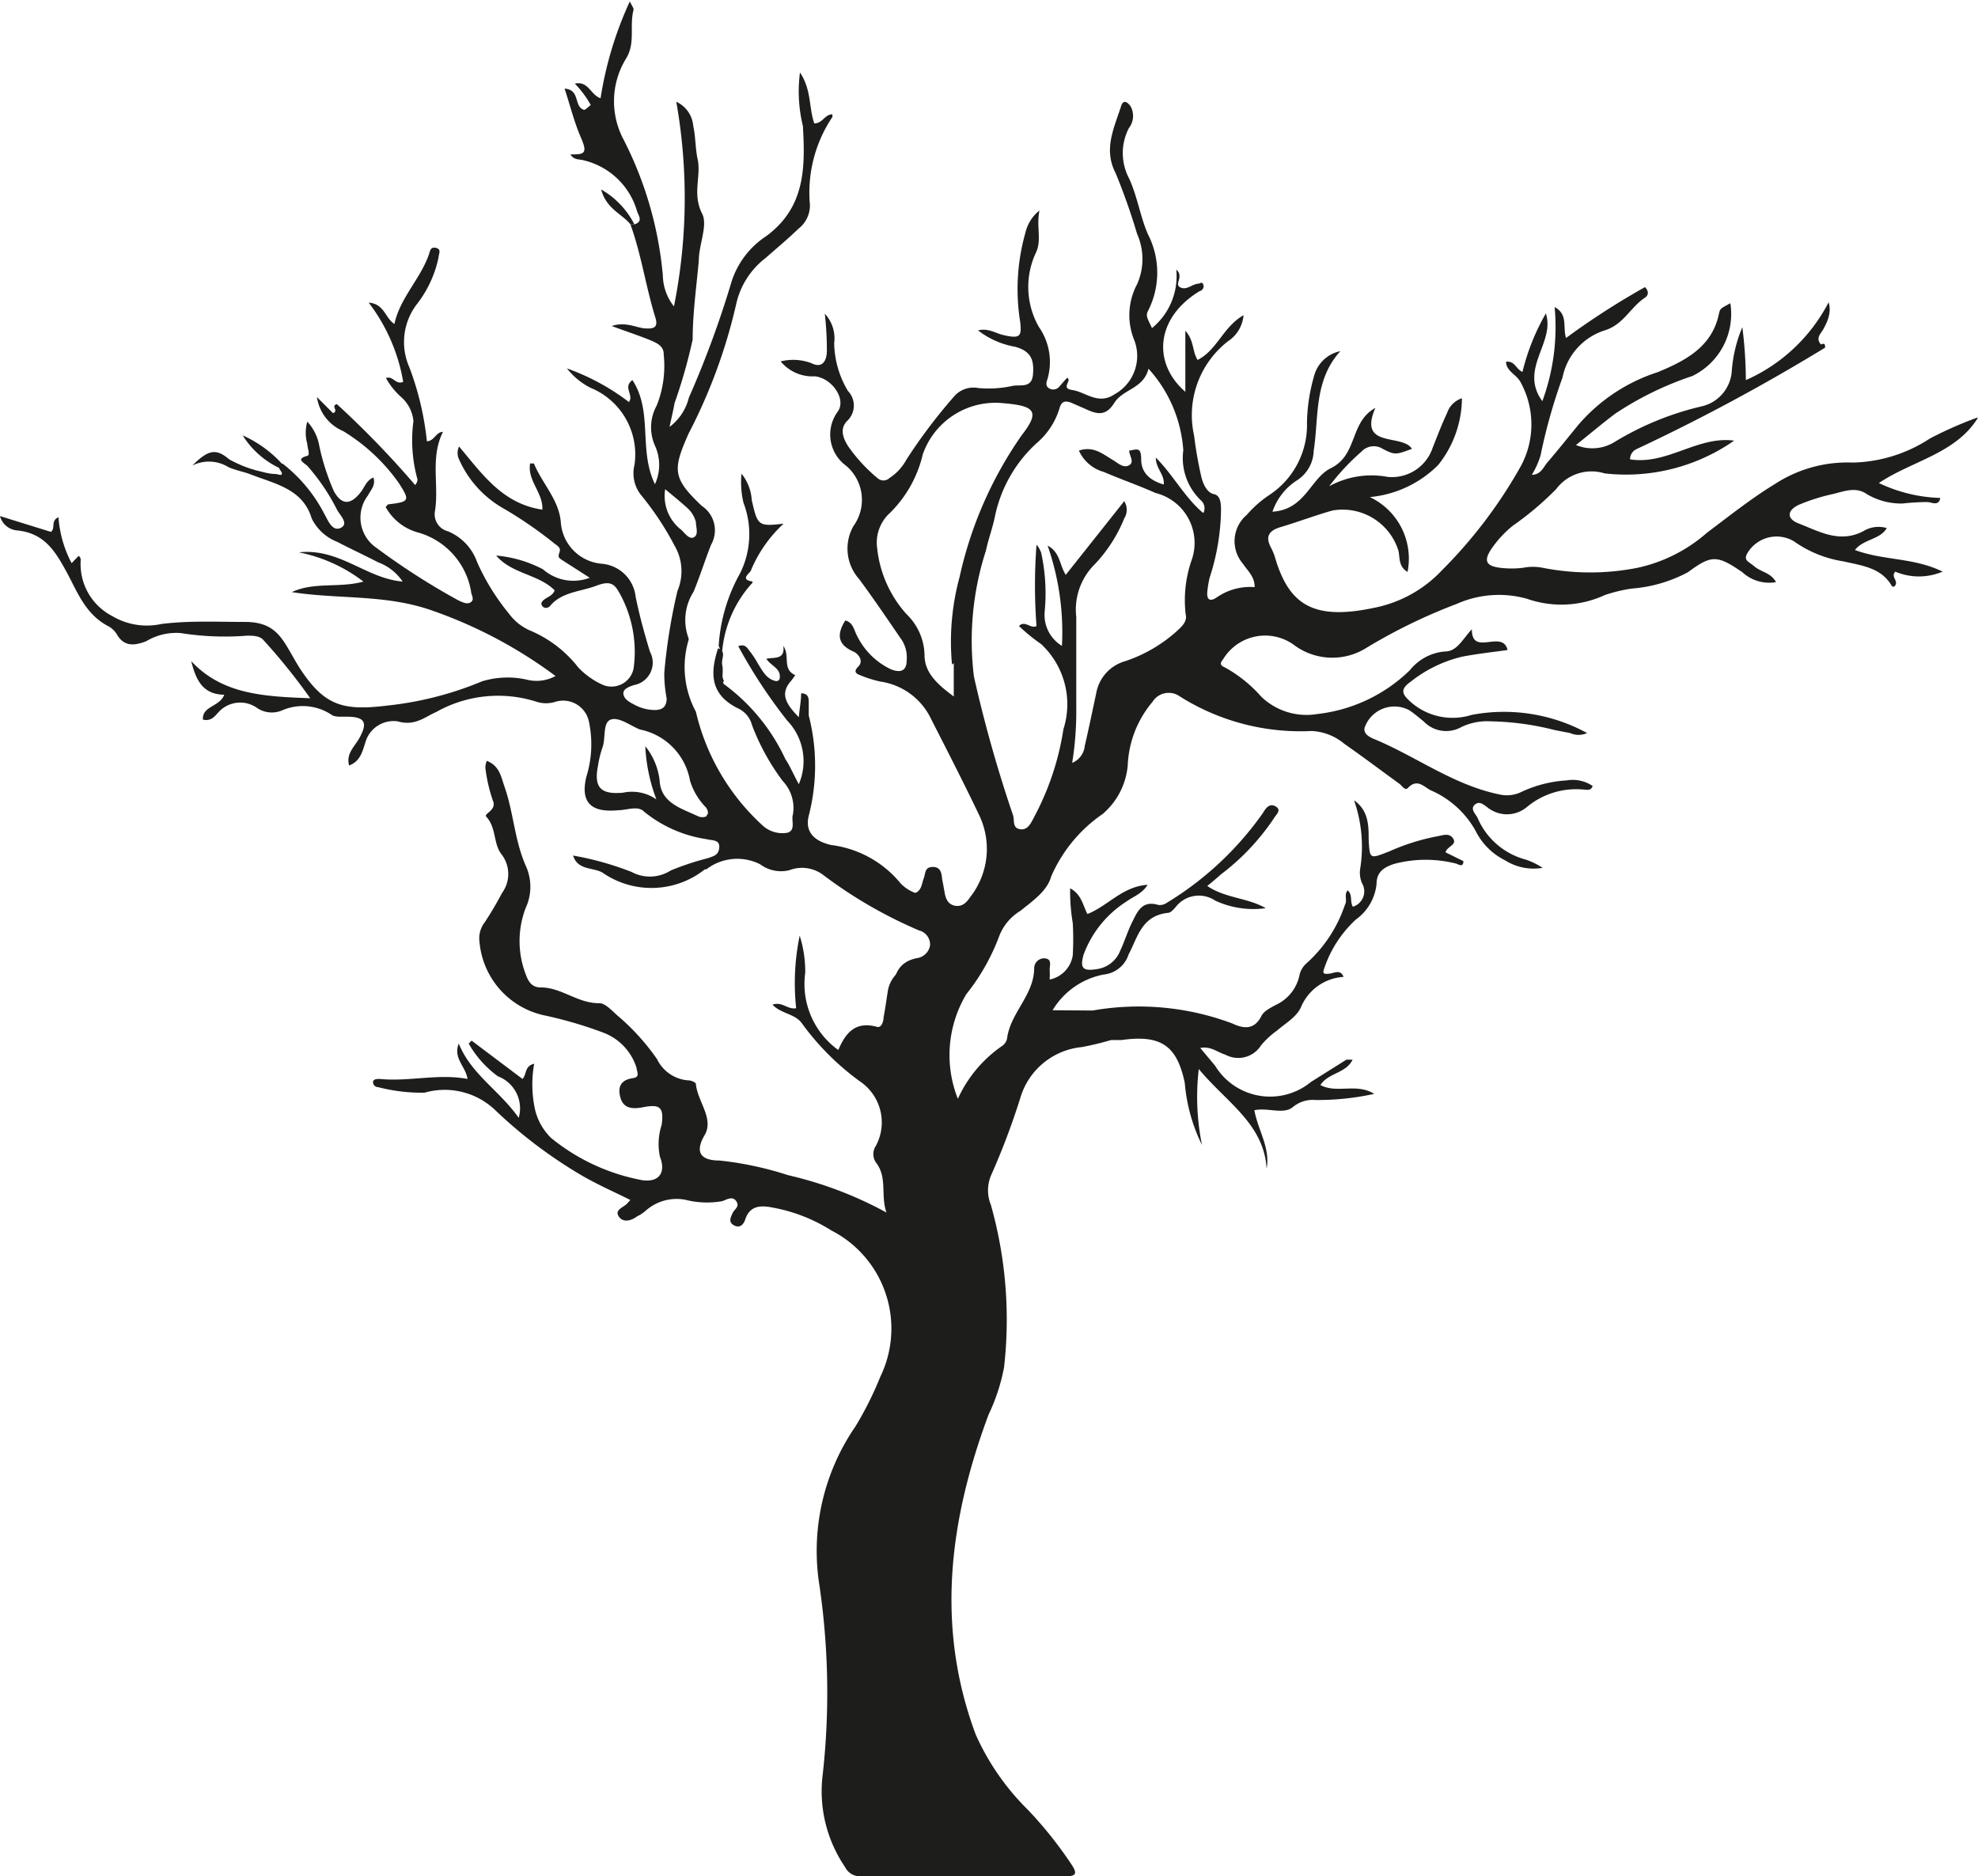 <?xml version="1.0" encoding="UTF-8"?> <svg xmlns="http://www.w3.org/2000/svg" id="Ebene_1" data-name="Ebene 1" viewBox="0 0 67.65 64.17"><defs><style>.cls-1{fill:#1d1d1b;}</style></defs><path class="cls-1" d="M41.12,17.52c-.63-.55-1-1.28-1.59-1.87,0,.38.31.58.27.92-.48-.14-.77-.41-.77-.86s-.16-.33-.41-.3c0,.17.19.39,0,.5s-.37-.06-.53-.16c-.36-.21-.68-.51-1.19-.34a1.32,1.32,0,0,0,.85.73c.58.25,1.19.46,1.77.72a1.76,1.76,0,0,1,1.23,2.31A4.19,4.19,0,0,0,40.55,21c.07.27-.15.44-.33.61a5,5,0,0,1-1.73,1,1.39,1.39,0,0,0-1,1.11c-.13.6-.25,1.19-.39,1.79a.7.7,0,0,1-.43.58,11.19,11.19,0,0,0,.14-1.88c0-1,0-2.08,0-3.11a2.18,2.18,0,0,1,.64-1.81,5,5,0,0,0,1-1.56.55.55,0,0,0,0-.59l-2,2.52c-.22-.35-.19-.77-.62-1a9,9,0,0,1,.49,3.43,1.24,1.24,0,0,1-.59-1.18,6.47,6.47,0,0,0-.12-2,.78.78,0,0,0-.16-.28,18.41,18.41,0,0,0,0,2.78c-.2.11-.39-.21-.6,0a6.43,6.43,0,0,0,.76.62,2.81,2.81,0,0,1,.76,2.91,9.36,9.36,0,0,1-1,3c-.1.19-.21.46-.48.42s-.19-.3-.24-.47a45.86,45.86,0,0,1-1.34-4.75,10,10,0,0,1,.41-4.31c.08-.38.22-.75.3-1.13a4.68,4.68,0,0,1,1.43-2.54,2.51,2.51,0,0,0,.79-1.21c.07-.23.19-.25.39-.18l.48.21c.39.18.7.28,1-.2s1-.48,1.17-1.17a4.61,4.61,0,0,1,1.19,2.79,2,2,0,0,0,.6,1.71.36.36,0,0,1,.09.43m-8.54,5.14c0,.34,0,.69,0,1.14-.58-.43-1-.82-1-1.42A2,2,0,0,0,31,21a4,4,0,0,1-1-2.25,1.37,1.37,0,0,1,.44-1.21,4.14,4.14,0,0,0,1.12-2,2.63,2.63,0,0,1,2.76-1.75c1.08.09,1.26.28.62,1.1a13.51,13.51,0,0,0-2.12,4.84,8.42,8.42,0,0,0-.26,3m35.07-8.45A13.1,13.1,0,0,0,66,15a5,5,0,0,1-2.63.82,4.54,4.54,0,0,0-2.66.73c-.82.5-1.57,1.1-2.33,1.67A5.3,5.3,0,0,1,56,19.42a8.36,8.36,0,0,1-3.23,0,1.78,1.78,0,0,0-.69,0,3.25,3.25,0,0,1-.76,0c-.51-.06-.58-.25-.31-.65a3.65,3.65,0,0,1,.73-.79,10.62,10.62,0,0,0,1.48-1.25,1.51,1.51,0,0,1,1.66-.54,6.47,6.47,0,0,0,4.43-1.12c-1.25-.17-2.29.84-3.56.64a.38.38,0,0,1,.22-.35,66.55,66.55,0,0,0,6.45-3.47c0-.1,0-.17-.14-.11-.2-.22,0-.37.09-.54s.29-.53.17-.9A5.84,5.84,0,0,1,59.71,13a14.59,14.59,0,0,0-.12-1.81,4.74,4.74,0,0,0-.36,1.49,1.33,1.33,0,0,1-1,1.21,10.12,10.12,0,0,0-3,1.22,1.45,1.45,0,0,1-1.33.11c.49-.39.9-.74,1.34-1.07a11,11,0,0,1,2.64-1.29,2.36,2.36,0,0,0,1.3-2.49c-.32.18-.35.17-.39.36-.23,1.11-1.1,1.59-2.1,2a6,6,0,0,0-2.7,1.79c-.36.44-.71.88-1.08,1.31-.13.16-.21.4-.52.41a2.78,2.78,0,0,0,.3-.67,19.13,19.13,0,0,1,.75-2.66,2.13,2.13,0,0,1,1.44-1.61c.65-.2.88-.79,1.38-1.12.11-.07.15-.21,0-.36a25.81,25.81,0,0,0-2.7,1.74c-.12-.39.08-.8-.39-1.06a7.34,7.34,0,0,1-.42,3.22c-.81-1.11.45-2,.12-3a7.6,7.6,0,0,0-.8,2c-.23-.1-.25-.38-.56-.35,0,.33.37.44.5.71a3,3,0,0,1,0,2.87,16.29,16.29,0,0,1-2.69,3.55,4.32,4.32,0,0,1-2.29,1.28c-2.08.45-2.92-.08-3.4-1.64a2.05,2.05,0,0,0-.16-.41c-.2-.37-.08-.58.32-.7.6-.18,1.18-.4,1.78-.57a2,2,0,0,1,2.26,1.38c.05.24,0,.54.31.72A2.33,2.33,0,0,0,46.85,17a3.79,3.79,0,0,0,2.34-1.1A3.69,3.69,0,0,0,50,13.62a.8.8,0,0,0-.51.51c-.18.38-.33.78-.49,1.18a1.47,1.47,0,0,1-1.54,1,3,3,0,0,0-2,.32,7.86,7.86,0,0,1,1.11-1.19.57.57,0,0,1,.72-.09c.42.22.46.2,1,0-.33-.53-1.86,0-1.25-1.4-.89.49-.59,1.6-1.52,2.06-.7.34-.87,1.42-2,1.49a2.06,2.06,0,0,1,.85-1.08,1.24,1.24,0,0,0,.56-1c.18-1.16,0-2.4.91-3.41a1.17,1.17,0,0,0-.9.86,6.12,6.12,0,0,0-.24,1.59,2.86,2.86,0,0,1-1.29,2.47,3.87,3.87,0,0,0-.77.68,1.18,1.18,0,0,0-.13,1.67c.16.24.41.45.4.8a2,2,0,0,0-1.28.34c-.24.17-.36.1-.34-.17a3.85,3.85,0,0,1,.08-.49,7.75,7.75,0,0,0,.39-2.29c0-.21,0-.52-.24-.57s-.37-.34-.43-.58a13.6,13.6,0,0,1-.25-1.42A3.2,3.2,0,0,1,42,11.67a1.18,1.18,0,0,0,.53-.89c-.7.4-.9,1.19-1.57,1.53-.19-.3-.11-.65-.42-1V13.4c-1.15-1-1-2.55.5-3.45.06,0,.15-.1.12-.2s-.08-.09-.15-.05c-.23,0-.41.24-.64.13s.14-.36-.14-.61a2.29,2.29,0,0,1-.83,2c-.16-.34-.22-.41-.14-.58a2.87,2.87,0,0,0,0-2.63c-.26-.59-.36-1.3-.65-1.92a1.85,1.85,0,0,1,0-1.71.68.68,0,0,0,.06-.74c-.09-.13-.25-.27-.33,0-.24.75-.61,1.47-.18,2.29A21.72,21.72,0,0,1,38.89,8a2.11,2.11,0,0,1,0,1.72,2.25,2.25,0,0,0-.11,1.88,1.5,1.5,0,0,1-.67,1.89c-.55.37-1-.09-1.43-.15s0-.32-.18-.42c-.09.09-.17.19-.26.29a.27.27,0,0,1-.36.07c-.12-.07-.1-.19-.06-.3a2.09,2.09,0,0,0-.29-1.8,2.76,2.76,0,0,1-.09-2.56c.19-.43,0-.86.11-1.42a1.36,1.36,0,0,0-.48.76A7.07,7.07,0,0,0,34.89,11c.06.51,0,.59-.57.46-.27-.06-.52-.25-.87-.16a2.89,2.89,0,0,0,1.27.56c.54.15.65.44.61.94s-.44.34-.71.4a3.83,3.83,0,0,1-1.17.07.87.87,0,0,0-.82.29A18.46,18.46,0,0,0,31,15.72a1.74,1.74,0,0,1-.58.63.3.3,0,0,1-.41,0A5.52,5.52,0,0,1,29,15.25c-.18-.29-.29-.61,0-.88a.72.72,0,0,0,0-1,3.28,3.28,0,0,1-.47-1.64,1.23,1.23,0,0,0-.32-1A11.26,11.26,0,0,1,28.28,12c0,.28-.12.63-.53.42a1.77,1.77,0,0,0-1.05-.06,1.41,1.41,0,0,0,1.17.51c.58.06,1.09.78.78,1.21a1.32,1.32,0,0,0,.29,1.85,1.53,1.53,0,0,1,.25,2.06,1.56,1.56,0,0,0,.19,1.81c.48.65.93,1.31,1.4,2a1.11,1.11,0,0,1,.23.78c0,.32-.16.46-.54.31a2.47,2.47,0,0,1-1.15-1.13c-.11-.19-.13-.47-.41-.54-.28.45-.29.81.27,1.06.19.08.36.33.18.51s-.09.25.08.31a4,4,0,0,0,.67.21,2.28,2.28,0,0,1,1.73,1.27c.56,1.1,1.12,2.19,1.65,3.3a2.67,2.67,0,0,1-.3,2.79c-.12.17-.25.34-.5.31s-.34-.22-.38-.44-.05-.29-.08-.43,0-.45-.31-.46-.26.23-.33.4-.06.41-.31.5c-.53.46-.49.74.18,1.13a.76.76,0,0,1,.46.81c-.05.35-.32.45-.61.5a1.09,1.09,0,0,0-.94.87c-.05.31-.09.62-.15.93,0,.13-.07.37-.22.33-.75-.21-1.08.21-1.33.79a2.78,2.78,0,0,1-1.13-2.64A4.06,4.06,0,0,0,27.35,32a8,8,0,0,0-.12,2.48c-.29.06-.48-.24-.81-.12.29.31.77.31,1,.63a8.93,8.93,0,0,0,2,2,1.69,1.69,0,0,1,.54,2.19.51.51,0,0,0,0,.58c.4.51.15,1.14.36,1.71a13.14,13.14,0,0,0-3.37-1.28,11.47,11.47,0,0,0-2.34-.5c-.68,0-.84-.31-.51-.87s-.25-1.16-.3-1.75c0-.05-.16-.12-.24-.12a1.29,1.29,0,0,1-1.09-.73,7.73,7.73,0,0,0-1.33-1.47c-.2-.17-.44-.45-.65-.44-.75,0-1.28-.54-2-.54-.29,0-.42-.19-.51-.45a3.17,3.17,0,0,1,0-2.27A1.72,1.72,0,0,0,18,29.65c-.4-.88-.43-1.84-.74-2.73-.12-.33-.16-.72-.61-.9a.6.6,0,0,0-.05.24,5.45,5.45,0,0,0,.26,1.13c.14.32-.33.44-.23.54.36.39.23.94.54,1.31a1.1,1.1,0,0,1,0,1.3,11.69,11.69,0,0,1-.59,1,.9.9,0,0,0-.18.68,2.82,2.82,0,0,0,2.19,2.5,14.12,14.12,0,0,1,2,.58,1.89,1.89,0,0,1,1.18,1.22c0,.11.14.31-.11.35-.44.06-.54.31-.44.67s.39.4.76.33c.6-.12.73,0,.65.6a2.12,2.12,0,0,0-.06,1.09c.23.58-.07.93-.72.78a6.93,6.93,0,0,1-3-1.42,2,2,0,0,1-.58-1.12,4,4,0,0,1,0-1.42c-.34.08-.25.37-.4.52l-1.74-1.31-.1.1a3.54,3.54,0,0,0,1,1.12,1.17,1.17,0,0,1,.71,1.42c-.66-.94-1.62-1.48-2.05-2.54-.2.51.24.78.3,1.21-1-.19-2,.1-3,0-.09,0-.21,0-.23.09a.17.17,0,0,0,.17.19,6,6,0,0,0,1.59.19,2.5,2.5,0,0,1,2.41.59,16.06,16.06,0,0,0,3,2.26c.52.3,1.07.54,1.63.82l-.13.14c-.13.12-.41.2-.27.42s.42.16.63,0a1.32,1.32,0,0,0,.29-.19,1.59,1.59,0,0,1,1.35-.38,3,3,0,0,0,1.27.05c.15-.05.35-.19.48,0s-.06.27-.12.4-.17.32.05.43.33-.06.38-.21c.16-.48.54-.48.94-.4a5.63,5.63,0,0,1,2,.78,3.77,3.77,0,0,1,1.68,5,11.73,11.73,0,0,1-.85,1.7A7.51,7.51,0,0,0,28,54.05a25.31,25.31,0,0,1,.14,6.62,4.6,4.6,0,0,0,.76,3.18.57.57,0,0,0,.54.32q3.49,0,7,0c.37,0,.4-.1.23-.37a13.84,13.84,0,0,0-1.51-1.9,8.43,8.43,0,0,1-1.79-2.58c-1.38-3.7-.9-7.34.44-10.94a6.54,6.54,0,0,0,.53-1.62,14.44,14.44,0,0,0-.45-5.55,1.32,1.32,0,0,1,0-1,24.94,24.94,0,0,0,1-2.64A2.44,2.44,0,0,1,37,35.81,10.46,10.46,0,0,0,38,35.57l.35,0c1.35-.19,1.9.18,2.17,1.46a5.91,5.91,0,0,0,.59,2.13A8.2,8.2,0,0,1,41,36.56c.93,1.13,2.23,1.87,2.32,3.41.13-.72-.29-1.3-.42-2,.46-.1,1,.16,1.32-.11a1.06,1.06,0,0,1,.77-.24A9,9,0,0,0,47,37.41c-.61-.38-1.27,0-1.84-.3.26-.42.88-.4,1.1-.87-.1,0-.17,0-.21,0L44.84,37a2.2,2.2,0,0,1-3.28-.55l-.51-.61c.36-.07.59.15.86.23a.92.92,0,0,0,1.22-.32,2.89,2.89,0,0,1,.54-.5c.3-.26.7-.48.84-.84a1.69,1.69,0,0,1,1.44-1c-.1-.27-.31-.13-.49-.11s-.24,0-.17-.18a4,4,0,0,1,1.08-1.67,1.71,1.71,0,0,0,.71-1.22c0-.42.27-.58.62-.69a4.23,4.23,0,0,1,2.12,0c.12.06.23.1.23-.09l-.61-.3c.05-.21.4-.25.26-.47s-.38-.1-.59-.07a7.46,7.46,0,0,0-1.6.51c-.67.26-.66.27-.7-.4,0-.48,0-1-.5-1.35a4.79,4.79,0,0,1,.21,2.34.91.91,0,0,0,.06.49.55.55,0,0,1-.31.81c-.11-.18,0-.41-.18-.56-.13.16,0,.33-.09.49a4.68,4.68,0,0,1-1.31,2,.75.75,0,0,0-.25.43,1.44,1.44,0,0,1-.81,1c-.18.1-.41.21-.49.38-.25.5-.64.42-1,.25a9.12,9.12,0,0,0-4.77-.44L36,34.55a2.61,2.61,0,0,1,1.74-1.22,1,1,0,0,0,.86-.69c.31-.58.44-1.32,1.34-1.42.1,0,.2-.12.27-.2a1,1,0,0,1,1.35-.22,3.09,3.09,0,0,0,1.73.26c-.62-.36-1.39-.34-2-.76.17-.14.32-.26.46-.39A7.94,7.94,0,0,0,43.56,28c.07-.13.29-.29.07-.42s-.35.08-.44.23a11,11,0,0,1-3.29,3.07.41.41,0,0,1-.28.07c-.56-.17-.72.23-.89.57s-.26.66-.42,1a1,1,0,0,1-.77.62c-.48.08-.62,0-.48-.49a3.64,3.64,0,0,1,1.47-1.82c.23-.17.53-.26.72-.57-.87.06-1.35.72-2.06,1-.16-.32-.21-.68-.59-.88a6.53,6.53,0,0,0,.09,1.19,10,10,0,0,1,0,1.1,1,1,0,0,1-.79.83,3.07,3.07,0,0,0,0-.34c0-.13.08-.34-.13-.38a.34.34,0,0,0-.4.33c0,.9-.79,1.51-.92,2.36a.41.41,0,0,1-.16.29,4.41,4.41,0,0,0-1.53,1.82A4.06,4.06,0,0,1,33.05,34,7.22,7.22,0,0,0,34.18,32a1.74,1.74,0,0,1,.72-.85c.42-.34.91-.67,1.05-1.17a5,5,0,0,1,1.76-2.14,2.46,2.46,0,0,0,.86-1.67A3.59,3.59,0,0,1,39.42,24a.65.65,0,0,1,.92-.19A7.73,7.73,0,0,0,44.86,25a1.88,1.88,0,0,1,1.12.44c.63.44,1.24.9,1.86,1.35.1.06.21.27.31.16.34-.36.58,0,.81.09a3.21,3.21,0,0,1,1.51,1.38,2.23,2.23,0,0,0,1,1,1.83,1.83,0,0,0,1.29.26,2.61,2.61,0,0,0-.57-.28,2.48,2.48,0,0,1-1.66-1.44c-.08-.14-.25-.3-.09-.44s.3,0,.43.09a1.06,1.06,0,0,0,1.34,0A2.63,2.63,0,0,1,54.12,27c.12,0,.29.07.35-.12a1.22,1.22,0,0,0-.89-.19A4.22,4.22,0,0,0,52,27.1a1.14,1.14,0,0,1-.67.08c-1.62-.32-2.9-1.32-4.37-1.92-.15-.07-.33-.17-.29-.37a1.08,1.08,0,0,1,1.53-.6c.18.12.34.26.5.39a1.06,1.06,0,0,0,1.29.18,2.06,2.06,0,0,1,1-.19,9.47,9.47,0,0,1,2.19.3l.52.1a.7.7,0,0,0,.58,0,5.93,5.93,0,0,0-3.95-.62A2.16,2.16,0,0,1,48.24,24c-.28-.25-.37-.42,0-.68A4.5,4.5,0,0,1,50,22.46c.51-.1,1-.15,1.56-.23-.17-.72-1.23.24-1.22-.71-.31.33-.51.76-.91.76a1.71,1.71,0,0,0-1.21.64,5.39,5.39,0,0,1-3.17,1.5,2.23,2.23,0,0,1-1.91-.59,4.66,4.66,0,0,0-1.24-1c-.15-.07-.2-.12-.07-.28a1.68,1.68,0,0,1,2.47-.46,2.19,2.19,0,0,0,2.46.05,18.92,18.92,0,0,1,3.07-1.49,3.54,3.54,0,0,1,2.4-.17,3.55,3.55,0,0,0,2.66-.13,5.26,5.26,0,0,1,.91-.22,4.88,4.88,0,0,0,1.93-.56c.81-.6,1-.59,1.86,0a1.36,1.36,0,0,0,1.15.34c-.16-.32-.52-.35-.74-.54s-.39-.2-.22-.48a1.16,1.16,0,0,1,1.57-.38,4,4,0,0,0,1.7.69c.61.14,1.28.21,1.64.82a.07.07,0,0,0,.13,0c.11-.16-.16-.29,0-.47a2.08,2.08,0,0,0,1.62,0c-1-.49-2-.37-3-.74.3-.38.86-.35,1.09-.75a1,1,0,0,0-.81.11c-.81.42-1.51,0-2.21-.27-.41-.16-.39-.44,0-.63a6.53,6.53,0,0,1,1.16-.37c.39-.09.8-.27,1.18,0a2.3,2.3,0,0,0,1.22.32,8,8,0,0,1,.84-.05c.15,0,.4.16.45-.14a5.23,5.23,0,0,1-2.1-.51c1.13-.76,2.62-1,3.38-2.22"></path><path class="cls-1" d="M24.77,23.31c-.21-.39,0-.83-.19-1.22a5.79,5.79,0,0,1,.73-2.48,3,3,0,0,0,.12-2.41,3,3,0,0,1-.07-1,1.58,1.58,0,0,1,.35.9c.2.88.22.91,1.09.81a4.55,4.55,0,0,0-1.11,1.58c0,.09-.4.31,0,.39.07,0,.06.05,0,.1a4,4,0,0,0-1,2.89c0,.14,0,.29,0,.44"></path><path class="cls-1" d="M20.21,3.57a7.25,7.25,0,0,1,.95,1.86c-.59,0-.67-.4-.85-.75S20.39,4,20,3.76l.23-.19"></path><path class="cls-1" d="M8.73,16.08l-.25.11c-.22-.07-.45-.12-.66-.21a1.27,1.27,0,0,0-1.24-.06c.56-.56.82-.58,1.26-.21a4.3,4.3,0,0,0,.89.37"></path><path class="cls-1" d="M9.67,15.86,9.54,16A3,3,0,0,1,8.3,14.89a4.08,4.08,0,0,1,1.37,1"></path><path class="cls-1" d="M21.71,7.67h-.15c-.29-.36-.82-.52-1-1.19a2.87,2.87,0,0,1,1.13,1.18"></path><path class="cls-1" d="M24.18,27.91a.36.36,0,0,1-.32,0c-.57-.27-1.26-.45-1.3-1.22a2.29,2.29,0,0,0-.49-1.17,5.87,5.87,0,0,0,.38,1.82,1.46,1.46,0,0,0-1.14-.23c-.77.07-1-.18-.86-.91a3.63,3.63,0,0,1,.16-.65c.11-.32,0-.84.28-.94s.67.21,1,.34A2.17,2.17,0,0,1,23.6,26.7a2.23,2.23,0,0,0,.54.91c.07.09.12.23,0,.3m-.84-9.79a1.46,1.46,0,0,1-.55-1.39c.26.22.5.41.72.61a1,1,0,0,1,.33.51c0,.18.1.42-.06.52s-.32-.14-.44-.25m8.79,13.46c-.67-.17-.77-.51-.65-1a1.32,1.32,0,0,1-.64-.37,3.65,3.65,0,0,0-2.37-1.31c-.62-.14-.9-.48-.77-1a6.87,6.87,0,0,0,0-3.43c0-.14,0-.3,0-.44s0-.31-.26-.32c0,.25-.05.49-.08.82-.41-.43-.68-.79-.25-1.26l.13-.18c-.46-.2-.17-.67-.41-1,.07.49-.33.38-.58.44.15.24.49.32.46.64,0,.08-.06.14-.15.12-.32-.08-.44-.35-.59-.58a3.18,3.18,0,0,0-.28-.43c-.08-.09-.15-.28-.4-.18a17.68,17.68,0,0,0,1.67,2.54,2,2,0,0,1,.4,2.18c-.19-.35-.3-.62-.46-.86a6.65,6.65,0,0,0-2.11-2.57c-.08-.21,0-.44-.05-.65s.17-.44-.14-.57c-.28.85-.28,1.6.71,2.07a.87.87,0,0,1,.45.56,7.73,7.73,0,0,0,1.05,1.91,1.34,1.34,0,0,1,.35,1.14c-.07.21.11.54-.19.63a1,1,0,0,1-.86-.26,7.6,7.6,0,0,1-2.27-3.88,3.22,3.22,0,0,1-.25-2.45.13.13,0,0,0,0-.06,1.79,1.79,0,0,1,.17-1.59c.22-.53.39-1.08.6-1.61A1,1,0,0,0,24,17.3c-1-.95-1-1.23-.45-2.47a18.54,18.54,0,0,0,1.64-4.48,2.72,2.72,0,0,1,1-1.53c.37-.33.75-.64,1.12-1A1,1,0,0,0,27.7,7,4.63,4.63,0,0,1,28.47,4s0,0,0-.09c-.27,0-.33.31-.62.31-.19-.53-.09-1.15-.49-1.74a5,5,0,0,0,.1,1.83c.08,1.4.09,2.78-1.26,3.77A2.92,2.92,0,0,0,25,9.7a33.75,33.75,0,0,1-1.44,3.9,1.79,1.79,0,0,1-.66,1c.07-.34.13-.57.17-.81a18.08,18.08,0,0,0,.62-2.18c0-.9.13-1.8.21-2.7,0-.56.33-1.23.1-1.63C23.67,6.6,24,6,23.85,5.4c-.07-.36-.06-.73-.14-1.09a1,1,0,0,0-.58-.83,18.87,18.87,0,0,1-.08,7,1.76,1.76,0,0,1-.38-1.06,12.64,12.64,0,0,0-1.35-4.66,2.79,2.79,0,0,1,.1-2.77c.32-.53.1-1.11.25-1.66,0-.06-.06-.14-.13-.28a12.47,12.47,0,0,0-1,3.31c-.35-.12-.41-.6-.88-.5a3.45,3.45,0,0,1,.56.76c.08.26.16.52.24.76A1.6,1.6,0,0,1,20.34,4c0-.18-.12-.32-.36-.24-.37-.11-.12-.69-.67-.73.19.58.33,1.15.56,1.68s.13.58-.36.57c.12.2.3.16.44.2a2.5,2.5,0,0,1,1.84,1.75c.05.15.21.34-.08.44-.06,0-.11,0-.15,0,.38,1.05.53,2.15.86,3.21.1.34-.09.37-.37.35s-.66-.24-1.13-.08c.49.18.91.32,1.31.48.23.1.48.2.47.5a3.65,3.65,0,0,1-.24,1.74,1.54,1.54,0,0,0-.06,1.37,1.58,1.58,0,0,1,0,1.32c-.57-1.17-.06-2.48-.77-3.56-.34.24.06.51-.12.75a7.78,7.78,0,0,0-2.12-1.15,2.43,2.43,0,0,0,.8.66,2.46,2.46,0,0,1,1.51,2.64,1.2,1.2,0,0,0,.2,1,10.15,10.15,0,0,1,1.17,1.76,1.73,1.73,0,0,1,.1,1.55A19.38,19.38,0,0,0,22.72,23a4.37,4.37,0,0,0,.08.88c0,.32-.17.42-.48.4a1.5,1.5,0,0,1-.66-.2c-.16-.08-.33-.19-.34-.36s.22-.24.36-.29a.78.78,0,0,0,.55-1.14c-.19-.62-.36-1.24-.49-1.88a1.27,1.27,0,0,0-1.16-1.13,1.53,1.53,0,0,1-1.4-1.43c-.07-.77-.63-1.3-.92-2h-.13c-.1.59.45,1,.42,1.58-1.36-.2-2.05-1.21-2.85-2.16a.51.51,0,0,0,0,.44,3.6,3.6,0,0,0,1.54,1.69,14.23,14.23,0,0,1,1.7,1.17c.09.08.25.14.2.3s-.07.19.11.3l.92.59a1.58,1.58,0,0,1-1.6-.29,4.23,4.23,0,0,0-1.6-.47c.53.63,1.46.64,2,1.19-.06.17-.23.22-.35.31s-.13.16-.06.24.18.05.24,0c.4-.5,1.05-.5,1.6-.71s.65,0,.84.35a4.13,4.13,0,0,1,.43,2.48.77.77,0,0,1-1.1.54,2.66,2.66,0,0,1-.79-.57,4.11,4.11,0,0,0-1.66-1.27,1.76,1.76,0,0,1-.71-.57,7.69,7.69,0,0,1-1.09-1.76,1.78,1.78,0,0,0-1-1.06.6.6,0,0,1-.45-.65c.16-.91-.17-1.85.28-2.75-.24,0-.3.32-.55.32A10.07,10.07,0,0,0,14,12.56a2.13,2.13,0,0,1,.26-2.16A3.9,3.9,0,0,0,15,8.8c0-.11.11-.27-.08-.32s-.21.09-.24.19c-.28.85-1,1.51-1.19,2.41-.32-.2-.34-.69-.88-.73a6.15,6.15,0,0,1,1.18,2.71c-.27.11-.34-.22-.59-.13a2.48,2.48,0,0,0,.51.64,1.25,1.25,0,0,1,.43.83,5,5,0,0,0,.14,2s0,.09-.08.19a32,32,0,0,0-2.68-2.77c-.22.07.08.23-.13.31l-.55-.55a1.49,1.49,0,0,0,.89,1.16,6.38,6.38,0,0,1,1.91,1.78c.39.61.37.64-.37.73,0,0,0,0-.08.09a1.81,1.81,0,0,0,1.14.88,2.54,2.54,0,0,1,1.78,2c0,.12.13.27,0,.37s-.3,0-.42-.05a24,24,0,0,1-2.81-1.8,1.25,1.25,0,0,1-.3-1.79c.1-.19.28-.36.19-.62-.25.11-.3.34-.44.51-.35.45-.66.43-.92-.06a8,8,0,0,1-.49-1.53,1.62,1.62,0,0,0-.41-.83,1.38,1.38,0,0,0,0,.76c0,.14.11.38,0,.41-.38.1-.16.21,0,.34a7.12,7.12,0,0,1,1,1.47c.09.2.44.5.15.65s-.44-.25-.56-.46a5.18,5.18,0,0,0-1.43-1.73c-.12,0-.14,0-.13.11s.12.17.1.24-.15,0-.22,0c-.23,0-.46-.08-.69-.13s-.24-.1-.25.11l.32.12c.79.28,1.59.51,1.86,1.42a1.63,1.63,0,0,0,.87.8c.46.24.94.46,1.4.7a1.73,1.73,0,0,1,.84.66c-1.26-.11-2.15-1.15-3.55-1a5.33,5.33,0,0,1,2.21,1c-.83.23-1.68,0-2.45.36,1.59.25,3.19.07,4.77.62A15.7,15.7,0,0,1,19,23.12a1.36,1.36,0,0,1-1,.12,3,3,0,0,0-1.51.06,11.53,11.53,0,0,1-3.24.83c-1.54.19-2.16,0-3-1.28-.12-.19-.23-.39-.34-.58-.33-.57-.62-1-1.53-1s-1.91-.05-2.86.07a2.32,2.32,0,0,1-1.68-.27,2,2,0,0,1-1.08-1.91c0-.05,0-.09-.07-.15l-.24.25A3.94,3.94,0,0,1,2,17.69c-.28.12-.09.38-.26.5L0,17.65a.66.66,0,0,0,.58.49c.94.09,1.31.72,1.68,1.39S2.9,21,3.71,21.42A.75.75,0,0,1,4,21.7c.25.43.61.38,1,.23a2,2,0,0,1,1.17-.28,9.68,9.68,0,0,0,2.28.09c.19,0,.42,0,.55.14a20.5,20.5,0,0,1,1.61,2c-1.56-.06-3-.12-4.07-1.27.16.64.39,1.14,1.13,1.15-.16.42-.76.38-.73.85.28.07.41-.12.54-.26a1,1,0,0,1,1.28-.16.9.9,0,0,0,.9.1,1.77,1.77,0,0,1,1.67.15c.11.09.34.07.51.07.65,0,.75.2.44.75-.16.28-.45.52-.34.92.4-.15.46-.51.56-.8a1,1,0,0,1,1.1-.71c.59.17.91-.14,1.32-.32A4.31,4.31,0,0,1,18.35,24,1.06,1.06,0,0,0,19,24a.9.9,0,0,1,1.14.67,3.74,3.74,0,0,1-.09,1.91c-.2.86.16,1.22,1.09,1.13.3,0,.68-.17.89.05a4.4,4.4,0,0,0,2.14.94c.16.05.45,0,.43.28s-.21.3-.39.37a9.44,9.44,0,0,0-1.27.42,1.32,1.32,0,0,1-1.34.05,10.41,10.41,0,0,0-2-.56c.16.51.68.4,1,.58a2.94,2.94,0,0,0,3.51-.11l.05,0A1.73,1.73,0,0,1,26,29.56a1.19,1.19,0,0,0,1,.2,1.2,1.2,0,0,1,1.15.16,15.5,15.5,0,0,0,3.28,1.9.5.5,0,0,1,.38.51.53.53,0,0,1-.46.44c-.62.13-.77.56-.81,1.07a1.29,1.29,0,0,1,1.26-.64c.37,0,.62-.18.59-.46s.32-1-.29-1.16"></path></svg> 